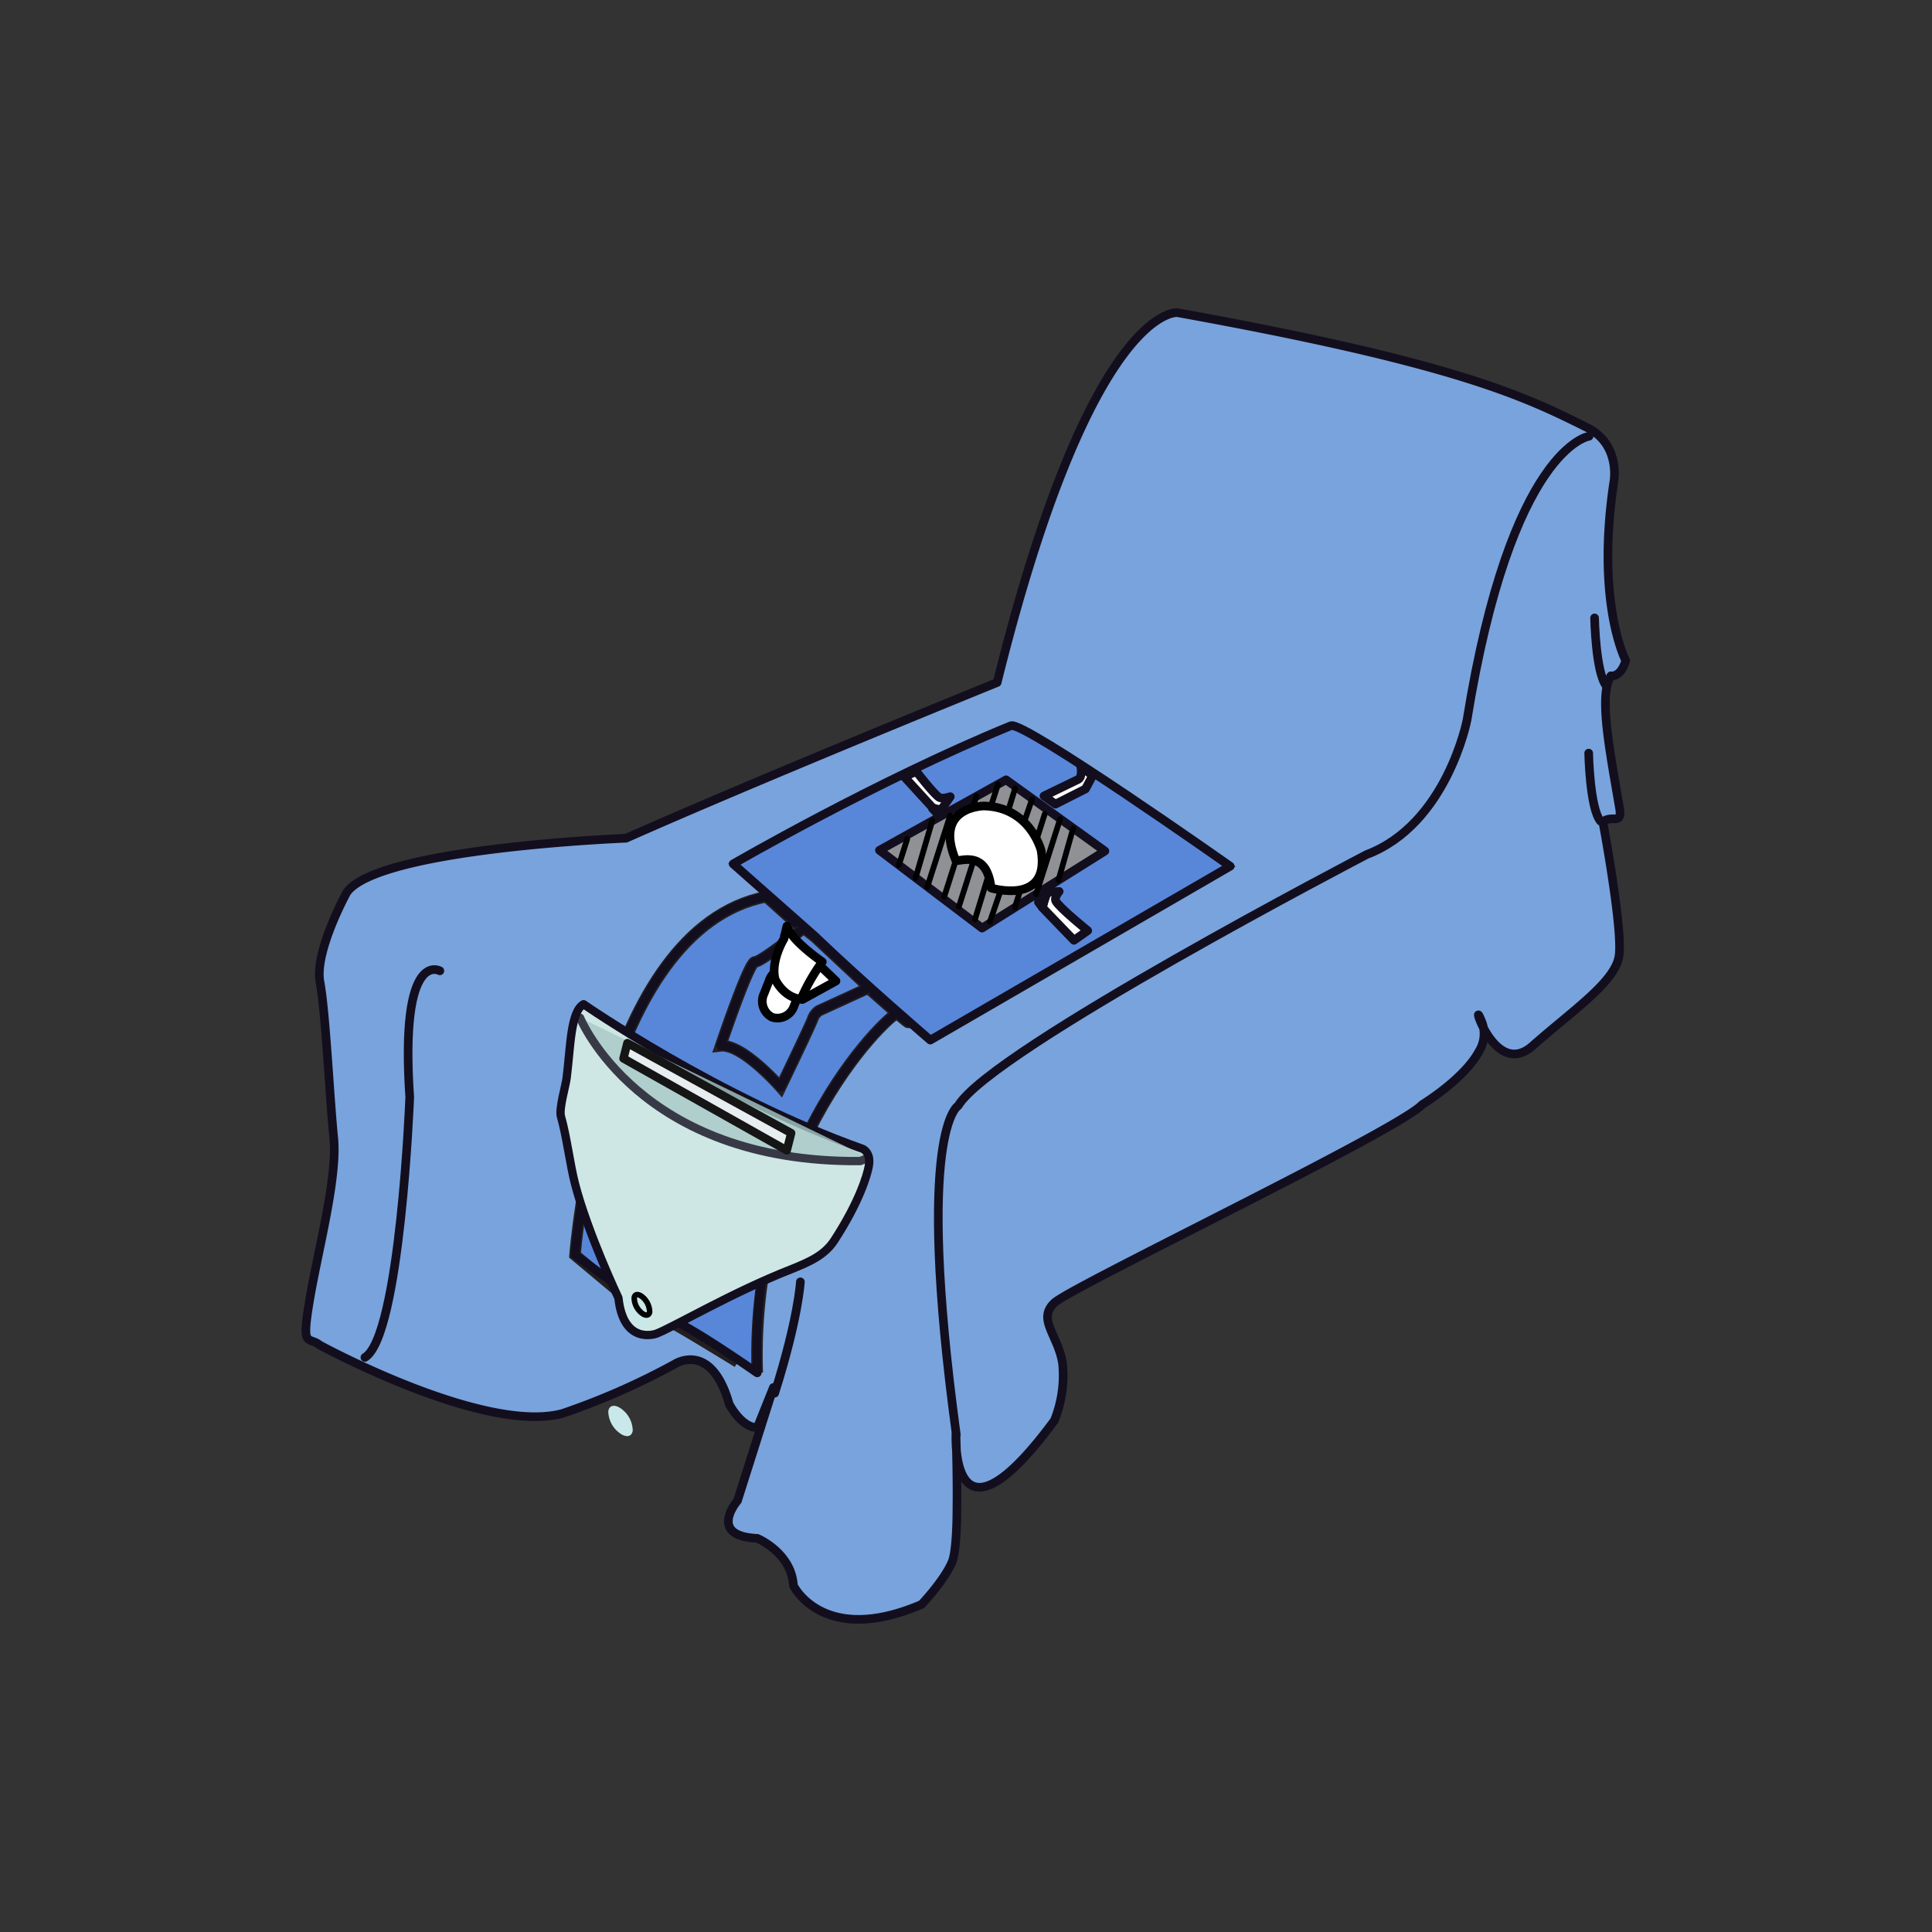 <svg id="图层_1" data-name="图层 1" xmlns="http://www.w3.org/2000/svg" xmlns:xlink="http://www.w3.org/1999/xlink" viewBox="0 0 400 400"><rect x="0" y="0" width="400" height="400" fill="#333333" stroke="none"/><defs><style>.cls-1,.cls-10,.cls-13,.cls-19,.cls-21,.cls-3,.cls-7{fill:none;}.cls-2{fill:#59b7b3;}.cls-13,.cls-3{stroke:#130e1e;}.cls-10,.cls-13,.cls-19,.cls-3,.cls-7{stroke-linecap:round;stroke-linejoin:round;}.cls-3,.cls-7{stroke-width:1.79px;}.cls-4{fill:#79a3dc;}.cls-5,.cls-8{fill:#5887da;stroke:#231f20;}.cls-21,.cls-5,.cls-8{stroke-miterlimit:10;}.cls-5{stroke-width:2.38px;}.cls-6{fill:#fff;}.cls-10,.cls-7{stroke:#010101;}.cls-10,.cls-8{stroke-width:1.19px;}.cls-9{fill:#909195;}.cls-11{clip-path:url(#clip-path);}.cls-12{fill:#cee7e4;}.cls-13,.cls-19{stroke-width:1.72px;}.cls-14{opacity:0.8;}.cls-15{clip-path:url(#clip-path-2);}.cls-16{clip-path:url(#clip-path-3);}.cls-17{fill:#a7c8c6;}.cls-18{fill:#e8edf0;}.cls-19{stroke:#151516;}.cls-20{fill:#c8e8ea;}.cls-21{stroke:#020202;stroke-width:1.15px;stroke-dasharray:43.9 43.9;}</style><clipPath id="clip-path"><rect class="cls-1" x="112.58" y="208.26" width="70.8" height="68.47" transform="translate(-95.55 388.77) rotate(-89.6)"/></clipPath><clipPath id="clip-path-2"><rect class="cls-1" x="119.03" y="209.65" width="61.92" height="31.83"/></clipPath><clipPath id="clip-path-3"><rect class="cls-1" x="134.29" y="194.72" width="31.4" height="61.7" transform="translate(-76.6 374) rotate(-89.61)"/></clipPath></defs><title>Artboard 3022</title><path class="cls-2" d="M326.52,128.36s2.14,11.13,4.79,13.25"/><path class="cls-3" d="M326.52,128.36s2.14,11.13,4.79,13.25"/><path class="cls-4" d="M243.76,64.73s-17.85-1.83-37.31,76.58c0,0-48.79,19.79-76.85,32.24,0,0-51.36,2-57.81,11.23,0,0-6.72,12.2-5.54,18.55s2,23.91,2.84,32.21-3.28,23.42-5,33.67-.31,7.32,2.12,9.28c0,0,34,18.54,50.25,14.15a146,146,0,0,0,23.28-10.25s7.49-4.88,11.23,8.3c0,0,2.48,4.88,5.82,4.88l3.33-8.3-7.43,23.43s-6.3,7.32,4.1,7.8c0,0,7.07,2.94,7.48,9.77,0,0,6.1,12.69,26.54,3.9,0,0,4.65-4.88,6.31-8.79.68-1.59,1-6.25,1-11.22.1-7.24-.2-15.13-.2-15.13s-1.24,26.35,20.38-2.93A24.93,24.93,0,0,0,220,282.39c-.83-5.86-5.4-9.27-1.66-12.69s71.1-35.62,76.1-41c0,0,8.65-5.24,11.75-11a6.9,6.9,0,0,0,.72-5.82c-2.91-7.55,2.08,12,10.4,4.65s17-13.17,17.88-18.54-3.33-27.82-3.33-27.82c1.89-1.6,4.09.83,3.44-2.92-2.19-12.69-4.27-23.43-1.78-27.33,0,0,2,.45,3.07-3.16,0,0-6.29-11.9-2.43-37.22,0,0,1.31-7.59-5.53-11-12.8-6.36-26.78-13.31-84.9-23.8"/><path class="cls-3" d="M243.76,64.73s-17.85-1.83-37.31,76.58c0,0-48.79,19.79-76.85,32.24,0,0-51.36,2-57.81,11.23,0,0-6.72,12.2-5.54,18.55s2,23.91,2.84,32.21-3.28,23.42-5,33.67-.31,7.32,2.12,9.28c0,0,34,18.54,50.25,14.15a146,146,0,0,0,23.28-10.25s7.49-4.88,11.23,8.3c0,0,2.48,4.88,5.82,4.88l3.33-8.3-7.43,23.43s-6.3,7.32,4.1,7.8c0,0,7.07,2.94,7.48,9.77,0,0,6.1,12.69,26.54,3.9,0,0,4.65-4.88,6.31-8.79.68-1.59,1-6.25,1-11.22.1-7.24-.2-15.13-.2-15.13s-1.24,26.35,20.38-2.93A24.93,24.93,0,0,0,220,282.39c-.83-5.86-5.4-9.27-1.66-12.69s71.1-35.62,76.1-41c0,0,8.65-5.24,11.75-11a6.9,6.9,0,0,0,.72-5.82c-2.91-7.55,2.08,12,10.4,4.65s17-13.17,17.88-18.54-3.33-27.82-3.33-27.82c1.89-1.6,4.09.83,3.44-2.92-2.19-12.69-4.27-23.43-1.78-27.33,0,0,2,.45,3.07-3.16,0,0-6.29-11.9-2.43-37.22,0,0,1.31-7.59-5.53-11C315.86,82.17,301.88,75.22,243.76,64.73Z"/><path class="cls-3" d="M329,90.32s-16.12,2.14-25.27,58.75c0,0-4.16,21.56-20.79,27.86,0,0-77.76,40.47-84.56,52,0,0-9,4.77-.39,68.1"/><path class="cls-3" d="M91.07,201s-8.32-4.75-6.24,26.18c0,0-1.94,49.46-9.28,53.86"/><path class="cls-3" d="M165.71,265.39s-.4,7.54-5.32,23.05"/><path class="cls-2" d="M328.92,155.92s.21,11.4,2.45,14.1"/><path class="cls-3" d="M328.92,155.92s.21,11.4,2.45,14.1"/><path class="cls-2" d="M330.14,127.93s.22,11.41,2.45,14.11"/><path class="cls-3" d="M330.14,127.93s.22,11.41,2.45,14.11"/><path class="cls-5" d="M152.74,282s-12.35-7.63-15.18-9c-2.6-1.22-.81.89-2.65-1.41s2.08-1.13-7.07-4.4l-8.79-7.34s5-67.42,39.6-74.2c24.86,22.45,33.79,30.2,27.45,24-.92-.89-30.9,26.68-29.32,74.57"/><path class="cls-3" d="M156.78,284.24s-15.21-10.62-18.06-11c-2.31-.32-1.34-.49-3.81-2s.56.36-7.07-5l-8.79-6.43s5-67.42,39.6-74.2c24.86,22.45,33.79,30.2,27.45,24C185.18,208.78,154.6,237.24,156.78,284.24Z"/><path class="cls-5" d="M168.83,194.1l11.11,10.39-10.4,4.77a3.41,3.41,0,0,0-1.28,1.69c-.34,1.08-6.64,14.15-6.64,14.15s-7.94-9.08-12.43-8.56c0,0,5.86-17.44,7.12-17.39s10.07-7,10.07-7Z"/><path class="cls-3" d="M168.83,194.1l11.11,10.39-10.4,4.77a3.41,3.41,0,0,0-1.28,1.69c-.34,1.08-6.64,14.15-6.64,14.15s-7.94-9.08-12.43-8.56c0,0,5.86-17.44,7.12-17.39s10.07-7,10.07-7Z"/><path class="cls-6" d="M164.4,208.27a3.61,3.61,0,0,1-4.55,2.34,3.71,3.71,0,0,1-1.67-4.89l1.06-2.69a3.61,3.61,0,0,1,4.55-2.34,3.72,3.72,0,0,1,1.67,4.9Z"/><path class="cls-7" d="M164.4,208.27a3.61,3.61,0,0,1-4.55,2.34,3.71,3.71,0,0,1-1.67-4.89l1.06-2.69a3.61,3.61,0,0,1,4.55-2.34,3.72,3.72,0,0,1,1.67,4.9Z"/><path class="cls-6" d="M168.13,201.09s-3.25,4.35-2,5.85l6.95-3.83-6.12-5.89s-4.6-2.85-4.52-3.5c0-.13,1.48,5.18,5.74,7.37"/><path class="cls-7" d="M168.13,201.09s-3.25,4.35-2,5.85l6.95-3.83-6.12-5.89s-4.6-2.85-4.52-3.5C162.41,193.59,163.87,198.9,168.13,201.09Z"/><path class="cls-6" d="M162.31,194.37s-2.81,4.57-1.82,8.39c0,0,1.68,3.75,5.35,4.1a39.37,39.37,0,0,1,4.41-7.73s-6.26-4.22-7.34-7.38Z"/><path class="cls-7" d="M162.31,194.37s-2.81,4.57-1.82,8.39c0,0,1.68,3.75,5.35,4.1a39.37,39.37,0,0,1,4.41-7.73s-6.26-4.22-7.34-7.38Z"/><path class="cls-8" d="M209.3,150.25c2.6-1.07,45.4,29.09,45.4,29.09l-62.09,36h0s-13.85-11.88-24-21.62l-16.82-14.86s29.66-17.19,57.53-28.61"/><path class="cls-3" d="M209.3,150.25c2.6-1.07,45.4,29.09,45.4,29.09l-62.09,36h0s-13.85-11.88-24-21.62l-16.82-14.86S181.43,161.67,209.3,150.25Z"/><polygon class="cls-9" points="208.29 161.45 228.76 176.2 203.32 192.15 182.08 176.04 208.29 161.45"/><polygon class="cls-3" points="208.29 161.45 228.76 176.2 203.32 192.15 182.08 176.04 208.29 161.45"/><line class="cls-6" x1="187.82" y1="173.73" x2="186.1" y2="179.12"/><line class="cls-10" x1="187.82" y1="173.73" x2="186.1" y2="179.12"/><line class="cls-6" x1="193.01" y1="169.95" x2="189.56" y2="181.76"/><line class="cls-10" x1="193.01" y1="169.95" x2="189.56" y2="181.76"/><line class="cls-6" x1="191.99" y1="183.62" x2="196.72" y2="168.85"/><line class="cls-10" x1="191.99" y1="183.62" x2="196.72" y2="168.85"/><line class="cls-6" x1="202.13" y1="164.88" x2="195.49" y2="185.65"/><line class="cls-10" x1="202.13" y1="164.88" x2="195.49" y2="185.65"/><line class="cls-6" x1="206.62" y1="162.38" x2="198.52" y2="187.72"/><line class="cls-10" x1="206.62" y1="162.38" x2="198.52" y2="187.72"/><line class="cls-6" x1="210.15" y1="163.26" x2="201.85" y2="190.36"/><line class="cls-10" x1="210.15" y1="163.26" x2="201.85" y2="190.36"/><line class="cls-6" x1="213.68" y1="165.46" x2="204.95" y2="190.84"/><line class="cls-10" x1="213.68" y1="165.46" x2="204.95" y2="190.84"/><line class="cls-6" x1="216.31" y1="168.52" x2="210.11" y2="187.88"/><line class="cls-10" x1="216.31" y1="168.52" x2="210.11" y2="187.88"/><line class="cls-6" x1="219.48" y1="169.58" x2="214.52" y2="185.13"/><line class="cls-10" x1="219.48" y1="169.58" x2="214.52" y2="185.13"/><line class="cls-6" x1="222.17" y1="171.54" x2="219.15" y2="182.22"/><line class="cls-10" x1="222.17" y1="171.54" x2="219.15" y2="182.22"/><path class="cls-6" d="M225.2,192.68l-2.85,2-6.49-6.73s.39-2.65,1.31-3.26l2.12-.12s-1.09,1.22-.69,2c.79,1.49,6.6,6.16,6.6,6.16"/><path class="cls-3" d="M225.2,192.68l-2.85,2-6.49-6.73s.39-2.65,1.31-3.26l2.12-.12s-1.09,1.22-.69,2C219.39,188,225.2,192.68,225.2,192.68Z"/><polygon class="cls-6" points="215.79 187.84 214.99 186.78 216.38 185.9 215.79 187.84"/><polygon class="cls-3" points="215.79 187.84 214.99 186.78 216.38 185.9 215.79 187.84"/><polygon class="cls-6" points="193.05 167.39 193.76 168.13 194.44 167.09 193.05 167.39"/><polygon class="cls-3" points="193.05 167.39 193.76 168.13 194.44 167.09 193.05 167.39"/><path class="cls-6" d="M189.73,159.73l-2.52,1.08,5.82,6.36s1.74.92,2.27-.14l1.44-2.09s-1.71.59-2.36.11c-1.28-.92-4.65-5.32-4.65-5.32"/><path class="cls-3" d="M189.73,159.73l-2.52,1.08,5.82,6.36s1.74.92,2.27-.14l1.44-2.09s-1.71.59-2.36.11C193.1,164.13,189.73,159.73,189.73,159.73Z"/><path class="cls-6" d="M223.74,158.56s.47,2.19-.46,2.78l-7.14,3.46,2.37,1.69,6.23-3.15,1.46-2.72Z"/><path class="cls-3" d="M223.74,158.56s.47,2.19-.46,2.78l-7.14,3.46,2.37,1.69,6.23-3.15,1.46-2.72Z"/><path class="cls-6" d="M197.79,177.55c.17.68,7.88-2.85,7.63,5.67,0,0,10.22,5.81,10-5.8,0,0-1-9.22-10.39-10.82,0,0-10.45-1.47-7.4,10.27"/><path class="cls-7" d="M197.87,178.09c.27.65,6.37-2.71,7.33,5.76,0,0,12.25,3.71,10.36-7.75,0,0-2.26-9-11.82-9.23C203.74,166.87,193.19,166.9,197.87,178.09Z"/><g class="cls-11"><path class="cls-12" d="M120.82,207.91s27.79,19.28,57.73,29.93a2.45,2.45,0,0,1,1.32,3.62c-1.25,2.62-1.86,5.93-4.05,10.16-1.07,2.08-1.55,5.43-4.55,7-10.21,5.27-24.92,12.31-29.13,14,0,0-11.3,12-14.1-3.88,0,0-6.15-17.28-9.78-27.2-4.42-12.12-.39-28.64,2.56-33.57"/><path class="cls-13" d="M120.82,207.91s27.79,19.28,57.73,29.93c0,0,1.85.65,1.32,3.62-.31,1.72-1.85,7.21-7.12,15.33-2,3.06-5,4.41-8.95,6-12.1,4.73-24.41,12-27.92,13.34,0,0-6.8,2.49-7.84-7.41,0,0-6.37-13.43-9-23.66-1-3.84-1.74-9.87-2.9-13.89-.46-1.62,1-6.44,1.18-8C118.14,216.69,118.1,209.49,120.82,207.91Z"/></g><g class="cls-14"><g class="cls-15"><g class="cls-16"><path class="cls-17" d="M120.1,210.72s12.17,30.08,58,29.67l1.77-.7"/><path class="cls-13" d="M120.1,210.72s12.17,30.08,58,29.67l1.77-.7"/></g></g></g><polygon class="cls-18" points="129.89 215.95 163.81 234.59 162.9 238.18 129.08 219.15 129.89 215.95"/><polygon class="cls-19" points="129.89 215.95 163.81 234.59 162.9 238.18 129.08 219.15 129.89 215.95"/><path class="cls-20" d="M131,296.18c-.17,1.34-1.43,1.54-2.82.44a5.66,5.66,0,0,1-2.24-4.41c.16-1.34,1.43-1.54,2.82-.44a5.68,5.68,0,0,1,2.24,4.41"/><path class="cls-20" d="M134.49,273.64c-.19,1.32-1.46,1.36-2.83.1s-2.34-3.36-2.15-4.69,1.46-1.36,2.83-.1,2.33,3.37,2.15,4.69"/><path class="cls-21" d="M134.5,271.62c-.13.85-.94.87-1.82.07a4.06,4.06,0,0,1-1.37-3c.12-.85.93-.87,1.81-.07A4.13,4.13,0,0,1,134.5,271.62Z"/></svg>